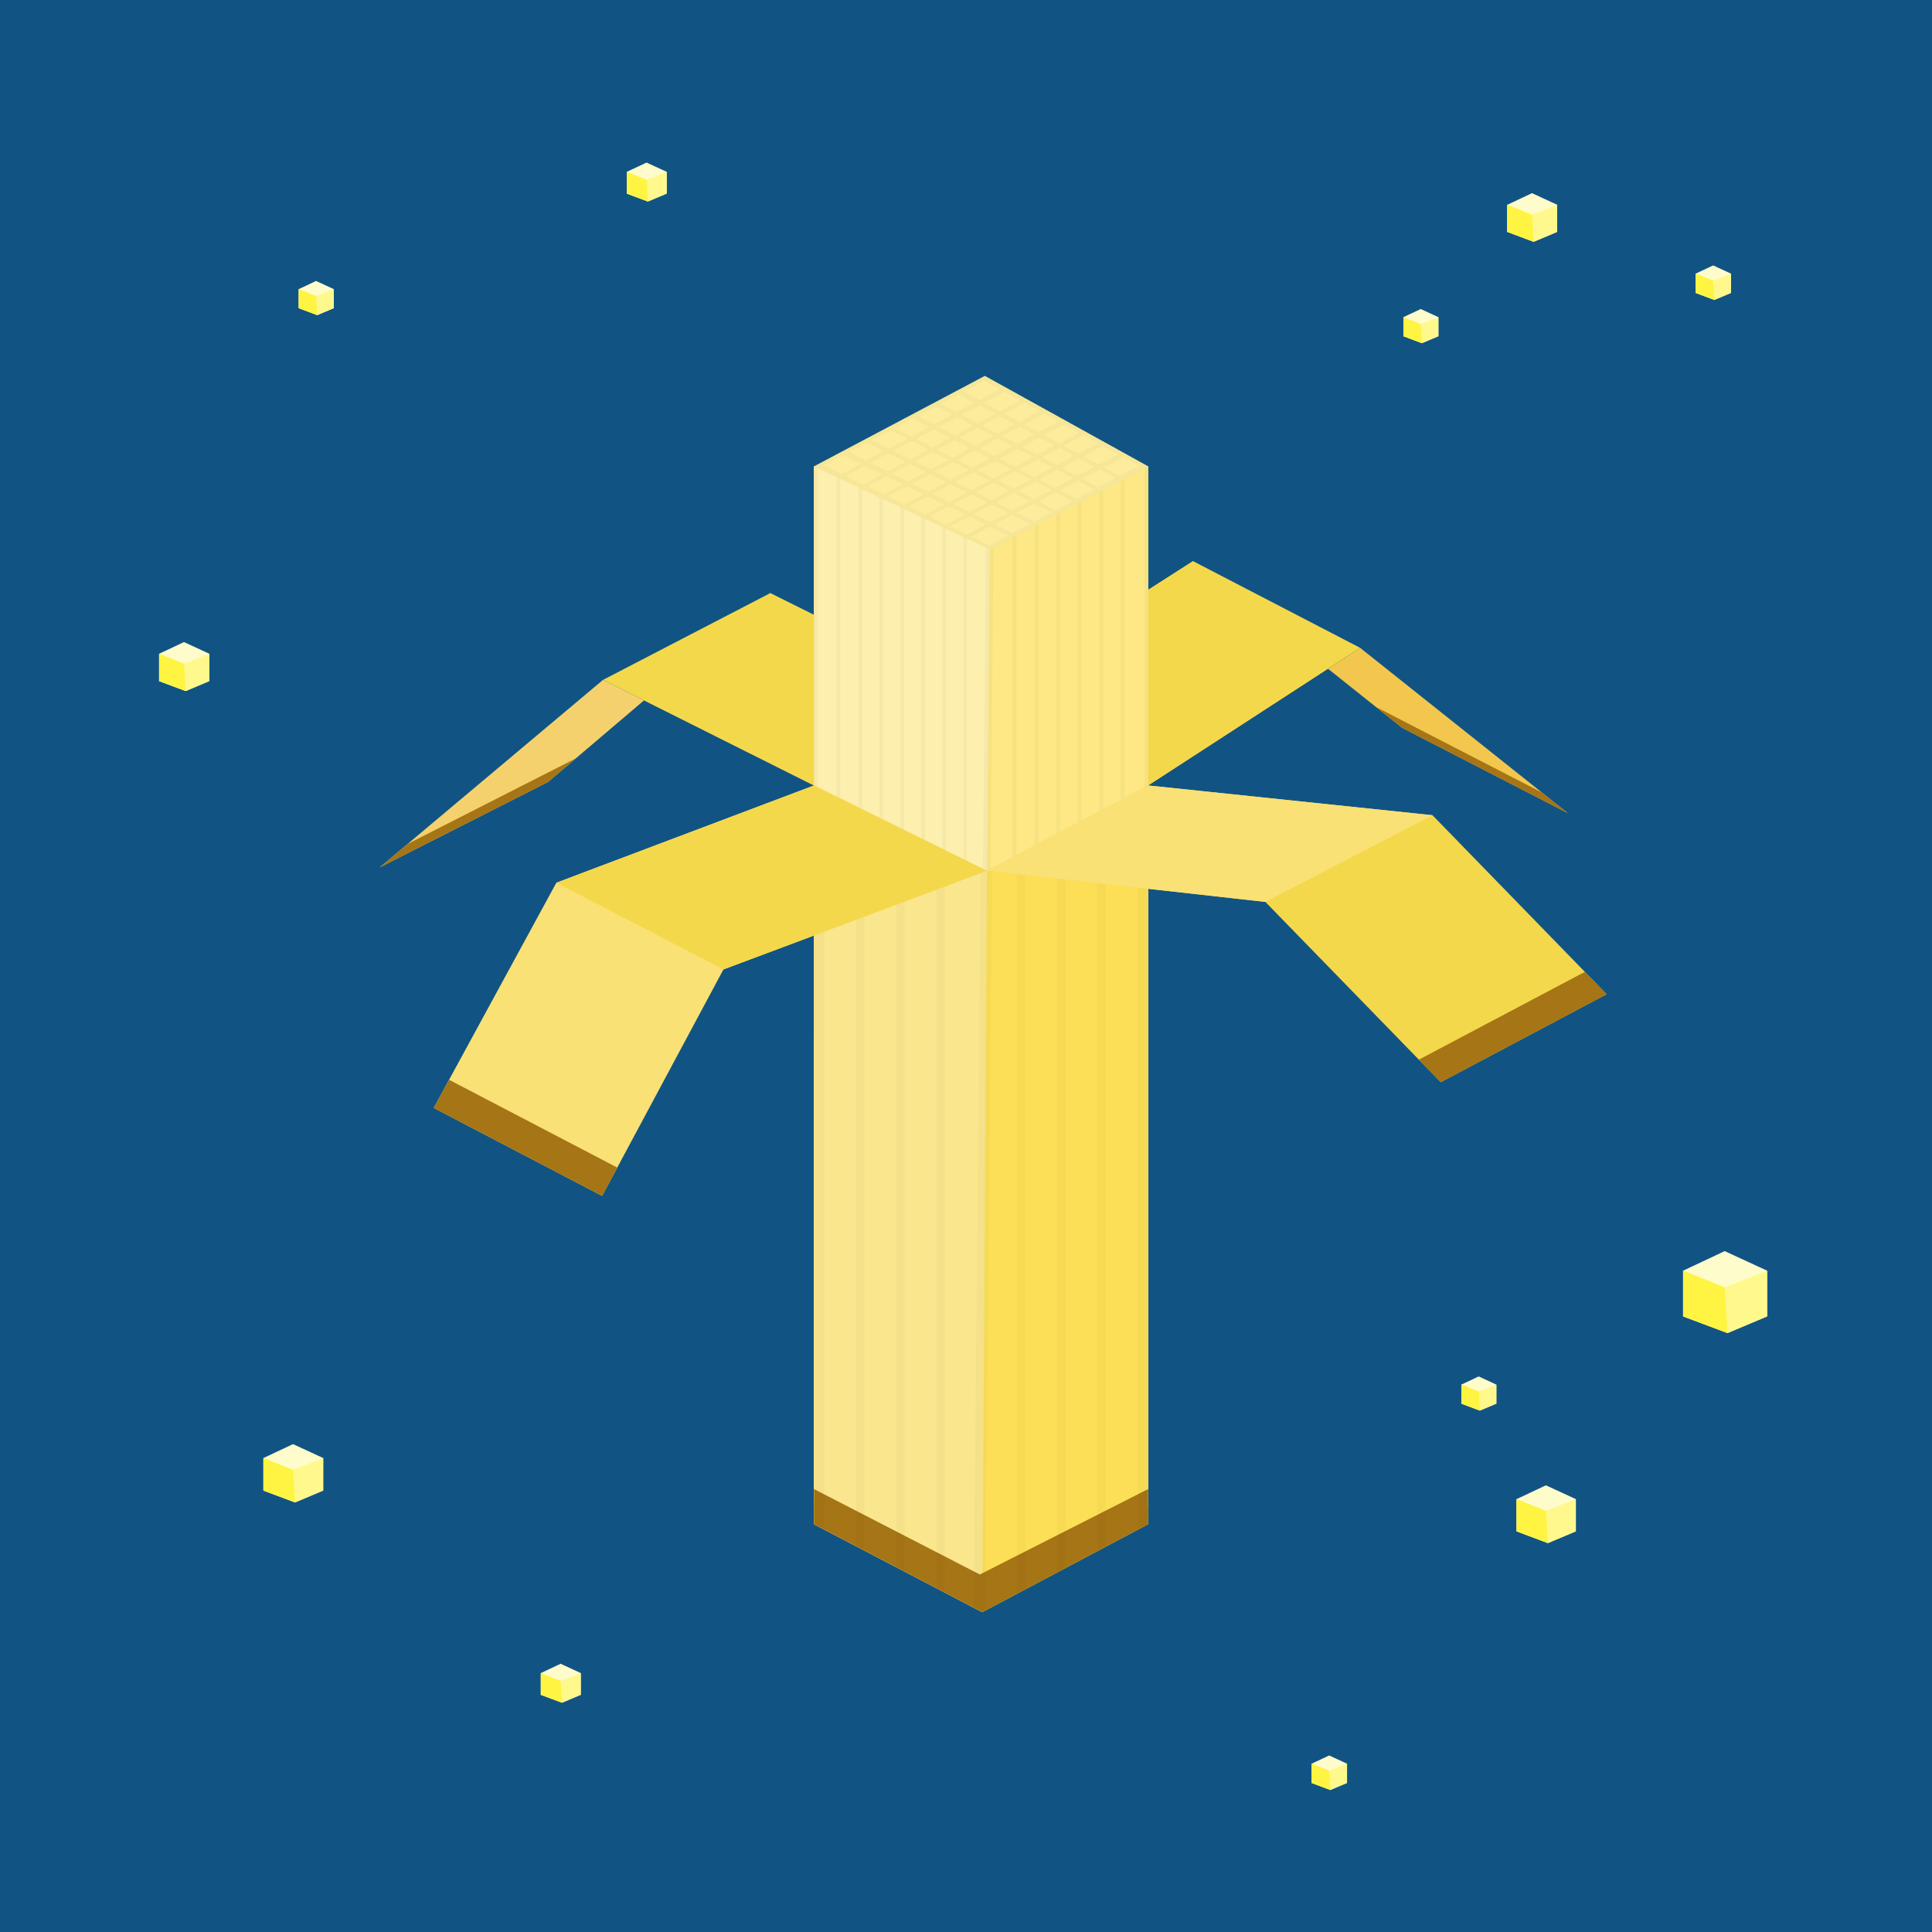 <?xml version="1.0" encoding="UTF-8" standalone="no"?>
<!-- Created with Inkscape (http://www.inkscape.org/) -->
<svg
    xmlns:inkscape="http://www.inkscape.org/namespaces/inkscape"
    xmlns:rdf="http://www.w3.org/1999/02/22-rdf-syntax-ns#"
    xmlns="http://www.w3.org/2000/svg"
    xmlns:cc="http://creativecommons.org/ns#"
    xmlns:dc="http://purl.org/dc/elements/1.1/"
    xmlns:sodipodi="http://sodipodi.sourceforge.net/DTD/sodipodi-0.dtd"
    id="svg2"
    sodipodi:docname="_svgclean2.svg"
    inkscape:export-filename="./Abstract Banana Into Space.png"
    viewBox="0 0 800 800"
    inkscape:export-xdpi="180"
    version="1.1"
    inkscape:export-ydpi="180"
    inkscape:version="0.48.3.1 r9886"
  >
  <sodipodi:namedview
      id="base"
      fit-margin-left="0"
      inkscape:showpageshadow="false"
      inkscape:zoom="0.70710678"
      borderopacity="1.0"
      inkscape:current-layer="layer1"
      inkscape:cx="348.84332"
      inkscape:cy="25.283288"
      inkscape:window-maximized="0"
      showgrid="false"
      fit-margin-right="0"
      inkscape:document-units="px"
      bordercolor="#666666"
      inkscape:window-x="0"
      inkscape:window-y="19"
      fit-margin-bottom="0"
      inkscape:window-width="1024"
      inkscape:pageopacity="0.0"
      inkscape:pageshadow="2"
      pagecolor="#ffffff"
      inkscape:window-height="768"
      fit-margin-top="0"
  />
  <g
      id="layer1"
      inkscape:label="Layer 1"
      inkscape:groupmode="layer"
      transform="translate(-138.8 42.346)"
    >
    <rect
        id="rect5130"
        style="fill:#115483"
        height="800"
        width="800"
        y="-42.346"
        x="138.8"
    />
    <g
        id="g6457"
        transform="matrix(2.081 0 0 2.081 -320.13 -676.15)"
      >
      <path
          id="path6178"
          d="m296.09 477.16 33.5-17 44.194-37.568 41.719 20.769-33 17.5-41.969-21.019z"
          sodipodi:nodetypes="ccccccc"
          style="fill:#f5d16e"
          inkscape:connector-curvature="0"
      />
      <path
          id="path6180"
          d="m499.5 449.37 33 17-41.326-32.894-42.176 27.382-33.5-17.5 42.426-27.132z"
          sodipodi:nodetypes="ccccccc"
          style="fill:#f3c74d"
          inkscape:connector-curvature="0"
      />
      <path
          id="path5198"
          sodipodi:nodetypes="cccccc"
          style="fill:#fdec9b"
          inkscape:connector-curvature="0"
          d="m382.5 397.36 34-18 32.5 18v207h-66.5z"
      />
      <path
          id="path6182"
          sodipodi:nodetypes="ccccc"
          style="fill:#f4d84b"
          inkscape:connector-curvature="0"
          d="m491.17 433.47-42.176 27.382-33.5-17.5 42.426-27.132z"
      />
      <path
          id="rect5192"
          d="m382.5 397.36 35 16.5 31.5-16.5v207h-33.25-33.25z"
          sodipodi:nodetypes="ccccccc"
          style="fill:#fde885"
          inkscape:connector-curvature="0"
      />
      <path
          id="path6184"
          sodipodi:nodetypes="ccccc"
          style="fill:#f4d84b"
          inkscape:connector-curvature="0"
          d="m373.79 422.59 41.719 20.769-33 17.5-41.969-21.019z"
      />
      <path
          id="path5202"
          sodipodi:nodetypes="ccccc"
          style="fill:#fdefad"
          inkscape:connector-curvature="0"
          d="m382.5 397.36 35 16.5-1.75 190.5h-33.25z"
      />
      <path
          id="rect6031"
          d="m382.5 397.38v113.19h0.75v-112.84l-0.75-0.344zm66.5 0-0.75 0.406v113.22h0.75v-113.62zm-62.031 2.094v111.53h0.75v-111.16l-0.75-0.375zm57.344 0.375-0.75 0.375v110.78h0.75v-111.16zm-52.969 1.688v109.47h0.75v-109.09l-0.75-0.375zm48.688 0.531-0.75 0.406v108.53h0.75v-108.94zm-44.53 1.44v107.5h0.75v-107.16l-0.75-0.34zm40.156 0.875-0.75 0.375v106.25h0.75v-106.62zm-35.969 1.094v105.53h0.75v-105.16l-0.75-0.375zm31.781 1.094-0.75 0.375v104.06h0.75v-104.44zm-27.594 0.875v103.56h0.75v-103.19l-0.75-0.375zm23.281 1.375-0.75 0.406v101.78h0.75v-102.19zm-19.125 0.594v101.59h0.75v-101.25l-0.75-0.344zm14.75 1.688-0.75 0.406v99.5h0.75v-99.906zm-10.562 0.281v99.625h0.75v-99.25l-0.75-0.375zm4.5 2.125-0.906 97.5h0.75 0.75l0.906-97.5-0.719 0.375-0.781-0.375z"
          style="fill:#000000;fill-opacity:.031"
          inkscape:connector-curvature="0"
      />
      <path
          id="rect5194"
          d="m382.5 460.86 34.39 16.99 32.11-16.99v147l-33 17.5-33.5-17.5z"
          sodipodi:nodetypes="ccccccc"
          style="fill:#fcdf56"
          inkscape:connector-curvature="0"
      />
      <path
          id="path6207"
          sodipodi:nodetypes="ccccc"
          style="fill:#fae68d"
          inkscape:connector-curvature="0"
          d="m382.5 460.86 34.425 16.978-0.925 147.52-33.5-17.5z"
      />
      <path
          id="path6205"
          sodipodi:nodetypes="ccccccc"
          style="fill:#a67516"
          inkscape:connector-curvature="0"
          d="m382.5 600.86 33 17 33.5-17v7l-33 17.5-33.5-17.5z"
      />
      <path
          id="path6167"
          d="m382.5 460.88v147l2.031 1.062v-147.03zm66.5 2-2.125 1.094v145.03l2.125-1.125zm-58.125 2.312v147.06l1.656 0.875v-147.09zm49.656 2-1.656 0.812v145.25l1.656-0.875zm-41.656 2.125v147.12l1.656 0.844v-147.12zm33.656 1.906-1.656 0.844v145.44l0.781-0.438 0.875-0.469zm-25.656 2.219v147.16l1.656 0.875v-147.19zm17.656 1.844-1.656 0.844v145.59l1.656-0.875zm-6.594 2.031-1.031 0.531-1.219-0.312-1.406 146.94 1.719 0.906 0.531-0.281z"
          sodipodi:nodetypes="cccccccccccccccccccccccccccccccccccccccccccccccc"
          style="fill:#000000;fill-opacity:.027"
          inkscape:connector-curvature="0"
      />
      <path
          id="path6174"
          sodipodi:nodetypes="ccccccc"
          style="fill:#f4d84b"
          inkscape:connector-curvature="0"
          d="m416.92 477.84 32.08-16.98l56.569 5.919 34.648 35.618-33 17.5-34.898-35.868z"
      />
      <path
          id="path6176"
          sodipodi:nodetypes="ccccccc"
          style="fill:#f9e175"
          inkscape:connector-curvature="0"
          d="m382.5 460.86 34.412 16.977-52.427 19.628-24.145 45.06-33.5-17.5 24.395-44.81z"
      />
      <path
          id="path6265"
          d="m416.92 477.84 32.08-16.98l56.569 5.919-33.25 17.25z"
          sodipodi:nodetypes="ccccc"
          style="fill:#f9e175"
          inkscape:connector-curvature="0"
      />
      <path
          id="path6267"
          d="m382.5 460.86 34.412 16.977-52.427 19.628-33.25-17.25z"
          sodipodi:nodetypes="ccccc"
          style="fill:#f4d84b"
          inkscape:connector-curvature="0"
      />
      <path
          id="path6339"
          d="m416.5 379.38-0.875 0.469-4.188 2.219-1 0.531-3.531 1.875-0.875 0.438-2.469 1.312-1.219 0.656-1 0.531-3.594 1.906-0.812 0.406-3.281 1.75-0.469 0.25-1.031 0.531-2.031 1.094-1.469 0.781-1.219 0.656h-0.031l-3.781 2-1.125 0.594 35 16.5 4.531-2.375 0.75-0.406 2.281-1.156 1.344-0.719 0.75-0.406 3.562-1.875 0.562-0.281 0.188-0.094 3.438-1.812 0.312-0.156 0.438-0.219 3.625-1.906 0.75-0.406 3.531-1.844 0.188-0.094 0.562-0.281 3.938-2.062 0.75-0.41-1.06-0.6-31.44-17.4zm-0.094 0.906 3.062 1.688-4.125 2.219-3.125-1.719 4.188-2.188zm4.094 2.25 3.094 1.688-4.094 2.219-3.156-1.719 4.156-2.188zm-9.281 0.469 3.188 1.688-3.5 1.906-3.219-1.719 3.531-1.875zm13.219 1.688 3 1.656-4.031 2.188-3.062-1.656 4.094-2.188zm-9.031 0.531 3.188 1.688-3.5 1.906-3.25-1.719 3.562-1.875zm-8.594 0.094 3.25 1.719-3.656 1.969-3.312-1.719 3.719-1.969zm21.562 1.531 2.812 1.562-4 2.188-2.906-1.594 4.094-2.156zm-8.938 0.531 3.062 1.625-3.5 1.875-3.094-1.625 3.531-1.875zm-8.438 0.156 3.25 1.719-3.656 1.969l-3.28-1.73 3.69-1.97zm-8.906 0.281 3.344 1.719-3.531 1.906-3.406-1.75 3.594-1.875zm30.219 1.219 2.938 1.625-4 2.125-3-1.625 4.062-2.125zm-8.906 0.438 2.938 1.562-3.5 1.906-2.969-1.594 3.531-1.875zm-8.344 0.219 3.125 1.625-3.656 1.969-3.125-1.656 3.656-1.938zm-8.719 0.312 3.312 1.719-3.531 1.875-3.344-1.719 3.562-1.875zm-8.656 0.125 3.438 1.719-3.719 2-3.469-1.75 3.75-1.969zm38.5 1.031 2.875 1.562-3.969 2.156-2.938-1.594 4.031-2.125zm-8.781 0.469 3.031 1.594-3.5 1.875-3.062-1.625 3.531-1.844zm-8.344 0.156 2.969 1.594-3.625 1.938-3.031-1.594 3.688-1.938zm-8.594 0.344 3.156 1.625-3.5 1.906-3.188-1.656 3.531-1.875zm-8.47 0.17 3.34 1.69-3.65 2-3.44-1.72 3.75-1.97zm-9.062 0.312 3.5 1.75-3.5 1.875-3.562-1.75 3.562-1.875zm47.094 0.656 3.062 1.656-3.938 2.125-3.125-1.688 4-2.094zm-8.688 0.438 2.969 1.562-3.5 1.875-3-1.594 3.531-1.844zm-8.281 0.188 3.062 1.625-3.625 1.938-3.094-1.625 3.656-1.938zm-8.594 0.281 3.094 1.594-3.469 1.875-3.125-1.594 3.5-1.875zm-8.312 0.25 3.219 1.625-3.656 1.969-3.25-1.656 3.688-1.938zm-8.875 0.344 3.438 1.719-3.5 1.875-3.469-1.719 3.531-1.875zm-9.125 0.344 3.625 1.75-3.75 2.031-3.656-1.781 3.781-2zm55.969 0.375 3.062 1.688-3.906 2.094-3.156-1.688 4-2.094zm-8.875 0.281 3.125 1.688-3.5 1.844-3.156-1.656 3.531-1.875zm-8.26 0.22l3.031 1.594-3.625 1.938-3.031-1.625 3.62-1.91zm-8.469 0.281 3.156 1.625-3.469 1.875-3.188-1.625 3.5-1.875zm-8.344 0.188 3.156 1.625-3.625 1.938-3.219-1.625 3.688-1.938zm-8.656 0.406 3.25 1.625-3.5 1.906-3.281-1.625 3.531-1.906zm-8.938 0.406 3.531 1.688-3.781 2.031-3.562-1.719 3.812-2zm46.781 0.688 3.156 1.719-3.469 1.844-3.25-1.688 3.562-1.875zm-8.438 0.094 3.156 1.656-3.625 1.938-3.156-1.656 3.625-1.938zm-8.406 0.281 3.094 1.625-3.438 1.844-3.156-1.625 3.5-1.844zm-8.281 0.219 3.188 1.625-3.594 1.938-3.25-1.656 3.656-1.906zm-8.656 0.344 3.25 1.594-3.531 1.906-3.281-1.625 3.562-1.875zm-8.688 0.438 3.312 1.625-3.75 2-3.344-1.594 3.781-2.031zm38.156 0.875 3.219 1.719-3.594 1.938-3.281-1.75 3.656-1.906zm-8.562 0.188 3.219 1.656-3.438 1.844-3.25-1.656 3.469-1.844zm-8.219 0.188 3.156 1.625-3.594 1.906-3.188-1.594 3.625-1.938zm-8.562 0.344 3.25 1.625-3.531 1.906-3.281-1.656 3.562-1.875zm-8.719 0.406 3.344 1.594-3.75 2.031-3.406-1.625 3.812-2zm29.625 1.188 3.344 1.719-3.406 1.844-3.406-1.75 3.469-1.812zm-8.344 0.094 3.25 1.656-3.562 1.906-3.312-1.656 3.625-1.906zm-8.5 0.344 3.25 1.594-3.531 1.906-3.281-1.625 3.562-1.875zm-8.625 0.375 3.344 1.625-3.781 2-3.344-1.625 3.781-2zm21.25 1.406 3.406 1.719-3.531 1.906-3.469-1.75 3.594-1.875zm-8.562 0.219 3.312 1.656-3.562 1.875-3.344-1.656 3.594-1.875zm-8.531 0.375 3.312 1.594-3.781 2.031-3.344-1.625 3.812-2zm12.688 1.688 3.531 1.75-3.562 1.906-3.562-1.781 3.594-1.875zm-8.625 0.281 3.406 1.656-3.812 2-3.375-1.656 3.781-2zm4.188 2.031 3.625 1.75-3.75 2.031-3.688-1.781 3.812-2z"
          style="fill:#000000;fill-opacity:.031"
          inkscape:connector-curvature="0"
      />
      <path
          id="path6476"
          sodipodi:nodetypes="ccccc"
          style="fill:#a67516"
          inkscape:connector-curvature="0"
          d="m499.5 449.37 33 17-5.166-4.112-33.031-17.031z"
      />
      <path
          id="path6478"
          sodipodi:nodetypes="ccccc"
          style="fill:#a67516"
          inkscape:connector-curvature="0"
          d="m296.09 477.16 33.5-17 5.524-4.696-33.469 17.031z"
      />
      <path
          id="path6480"
          d="m343.36 536.89-3.018 5.633-33.5-17.5 3.049-5.601z"
          sodipodi:nodetypes="ccccc"
          style="fill:#a67516"
          inkscape:connector-curvature="0"
      />
      <path
          id="path6482"
          d="m535.89 497.95 4.331 4.452-33 17.5-4.362-4.484z"
          sodipodi:nodetypes="ccccc"
          style="fill:#a67516"
          inkscape:connector-curvature="0"
      />
    </g
    >
    <g
        id="g5907"
        transform="translate(-1.414 18.385)"
      >
      <path
          id="path5903"
          style="fill:#fffccb"
          d="m-32.173-54.393 7.173-3.375 7.322 3.375v7.881l-6.822 2.875-7.673-2.875z"
          sodipodi:nodetypes="ccccccc"
          inkscape:connector-curvature="0"
          transform="translate(296.09 113.38)"
      />
      <path
          id="rect5900"
          style="fill:#fff88d"
          d="m-32.173-54.393 7.173 2.875 7.322-2.875v7.881l-6.822 2.875-7.673-2.875z"
          sodipodi:nodetypes="ccccccc"
          inkscape:connector-curvature="0"
          transform="translate(296.09 113.38)"
      />
      <path
          id="path5905"
          style="fill:#fff441"
          d="m-32.173-54.393 7.173 2.875 0.5 7.881-7.673-2.875z"
          sodipodi:nodetypes="ccccc"
          inkscape:connector-curvature="0"
          transform="translate(296.09 113.38)"
      />
    </g
    >
    <g
        id="g5912"
        transform="translate(456,30)"
      >
      <path
          id="path5914"
          style="fill:#fffccb"
          d="m-32.173-54.393 7.173-3.375 7.322 3.375v7.881l-6.822 2.875-7.673-2.875z"
          sodipodi:nodetypes="ccccccc"
          inkscape:connector-curvature="0"
          transform="translate(296.09 113.38)"
      />
      <path
          id="path5916"
          style="fill:#fff88d"
          d="m-32.173-54.393 7.173 2.875 7.322-2.875v7.881l-6.822 2.875-7.673-2.875z"
          sodipodi:nodetypes="ccccccc"
          inkscape:connector-curvature="0"
          transform="translate(296.09 113.38)"
      />
      <path
          id="path5918"
          style="fill:#fff441"
          d="m-32.173-54.393 7.173 2.875 0.5 7.881-7.673-2.875z"
          sodipodi:nodetypes="ccccc"
          inkscape:connector-curvature="0"
          transform="translate(296.09 113.38)"
      />
    </g
    >
    <g
        id="g5920"
        transform="translate(480,472)"
      >
      <path
          id="path5922"
          style="fill:#fffccb"
          d="m-32.173-54.393 7.173-3.375 7.322 3.375v7.881l-6.822 2.875-7.673-2.875z"
          sodipodi:nodetypes="ccccccc"
          inkscape:connector-curvature="0"
          transform="translate(296.09 113.38)"
      />
      <path
          id="path5924"
          style="fill:#fff88d"
          d="m-32.173-54.393 7.173 2.875 7.322-2.875v7.881l-6.822 2.875-7.673-2.875z"
          sodipodi:nodetypes="ccccccc"
          inkscape:connector-curvature="0"
          transform="translate(296.09 113.38)"
      />
      <path
          id="path5926"
          style="fill:#fff441"
          d="m-32.173-54.393 7.173 2.875 0.5 7.881-7.673-2.875z"
          sodipodi:nodetypes="ccccc"
          inkscape:connector-curvature="0"
          transform="translate(296.09 113.38)"
      />
    </g
    >
    <g
        id="g5928"
        transform="matrix(1.708 0 0 1.708 -202.89 460.65)"
      >
      <path
          id="path5930"
          style="fill:#fffccb"
          d="m-32.173-54.393 7.173-3.375 7.322 3.375v7.881l-6.822 2.875-7.673-2.875z"
          sodipodi:nodetypes="ccccccc"
          inkscape:connector-curvature="0"
          transform="translate(296.09 113.38)"
      />
      <path
          id="path5932"
          style="fill:#fff88d"
          d="m-32.173-54.393 7.173 2.875 7.322-2.875v7.881l-6.822 2.875-7.673-2.875z"
          sodipodi:nodetypes="ccccccc"
          inkscape:connector-curvature="0"
          transform="translate(296.09 113.38)"
      />
      <path
          id="path5934"
          style="fill:#fff441"
          d="m-32.173-54.393 7.173 2.875 0.5 7.881-7.673-2.875z"
          sodipodi:nodetypes="ccccc"
          inkscape:connector-curvature="0"
          transform="translate(296.09 113.38)"
      />
    </g
    >
    <g
        id="g5936"
        transform="matrix(1.425 0 0 1.425 386.86 -41.611)"
      >
      <path
          id="path5938"
          style="fill:#fffccb"
          d="m-32.173-54.393 7.173-3.375 7.322 3.375v7.881l-6.822 2.875-7.673-2.875z"
          sodipodi:nodetypes="ccccccc"
          inkscape:connector-curvature="0"
          transform="translate(296.09 113.38)"
      />
      <path
          id="path5940"
          style="fill:#fff88d"
          d="m-32.173-54.393 7.173 2.875 7.322-2.875v7.881l-6.822 2.875-7.673-2.875z"
          sodipodi:nodetypes="ccccccc"
          inkscape:connector-curvature="0"
          transform="translate(296.09 113.38)"
      />
      <path
          id="path5942"
          style="fill:#fff441"
          d="m-32.173-54.393 7.173 2.875 0.5 7.881-7.673-2.875z"
          sodipodi:nodetypes="ccccc"
          inkscape:connector-curvature="0"
          transform="translate(296.09 113.38)"
      />
    </g
    >
    <g
        id="g5944"
        transform="matrix(1.141 0 0 1.141 97.207 -38.485)"
      >
      <path
          id="path5946"
          style="fill:#fffccb"
          d="m-32.173-54.393 7.173-3.375 7.322 3.375v7.881l-6.822 2.875-7.673-2.875z"
          sodipodi:nodetypes="ccccccc"
          inkscape:connector-curvature="0"
          transform="translate(296.09 113.38)"
      />
      <path
          id="path5948"
          style="fill:#fff88d"
          d="m-32.173-54.393 7.173 2.875 7.322-2.875v7.881l-6.822 2.875-7.673-2.875z"
          sodipodi:nodetypes="ccccccc"
          inkscape:connector-curvature="0"
          transform="translate(296.09 113.38)"
      />
      <path
          id="path5950"
          style="fill:#fff441"
          d="m-32.173-54.393 7.173 2.875 0.5 7.881-7.673-2.875z"
          sodipodi:nodetypes="ccccc"
          inkscape:connector-curvature="0"
          transform="translate(296.09 113.38)"
      />
    </g
    >
    <g
        id="g5952"
        transform="matrix(1.141 0 0 1.141 61.621 583.13)"
      >
      <path
          id="path5954"
          style="fill:#fffccb"
          d="m-32.173-54.393 7.173-3.375 7.322 3.375v7.881l-6.822 2.875-7.673-2.875z"
          sodipodi:nodetypes="ccccccc"
          inkscape:connector-curvature="0"
          transform="translate(296.09 113.38)"
      />
      <path
          id="path5956"
          style="fill:#fff88d"
          d="m-32.173-54.393 7.173 2.875 7.322-2.875v7.881l-6.822 2.875-7.673-2.875z"
          sodipodi:nodetypes="ccccccc"
          inkscape:connector-curvature="0"
          transform="translate(296.09 113.38)"
      />
      <path
          id="path5958"
          style="fill:#fff441"
          d="m-32.173-54.393 7.173 2.875 0.5 7.881-7.673-2.875z"
          sodipodi:nodetypes="ccccc"
          inkscape:connector-curvature="0"
          transform="translate(296.09 113.38)"
      />
    </g
    >
    <g
        id="g5960"
        transform="matrix(1.693 0 0 1.693 319.97 478.54)"
      >
      <path
          id="path5962"
          style="fill:#fffccb"
          d="m-32.173-54.393 7.173-3.375 7.322 3.375v7.881l-6.822 2.875-7.673-2.875z"
          sodipodi:nodetypes="ccccccc"
          inkscape:connector-curvature="0"
          transform="translate(296.09 113.38)"
      />
      <path
          id="path5964"
          style="fill:#fff88d"
          d="m-32.173-54.393 7.173 2.875 7.322-2.875v7.881l-6.822 2.875-7.673-2.875z"
          sodipodi:nodetypes="ccccccc"
          inkscape:connector-curvature="0"
          transform="translate(296.09 113.38)"
      />
      <path
          id="path5966"
          style="fill:#fff441"
          d="m-32.173-54.393 7.173 2.875 0.5 7.881-7.673-2.875z"
          sodipodi:nodetypes="ccccc"
          inkscape:connector-curvature="0"
          transform="translate(296.09 113.38)"
      />
    </g
    >
    <g
        id="g5968"
        transform="matrix(2.401 0 0 2.401 202.07 342.19)"
      >
      <path
          id="path5970"
          style="fill:#fffccb"
          d="m-32.173-54.393 7.173-3.375 7.322 3.375v7.881l-6.822 2.875-7.673-2.875z"
          sodipodi:nodetypes="ccccccc"
          inkscape:connector-curvature="0"
          transform="translate(296.09 113.38)"
      />
      <path
          id="path5972"
          style="fill:#fff88d"
          d="m-32.173-54.393 7.173 2.875 7.322-2.875v7.881l-6.822 2.875-7.673-2.875z"
          sodipodi:nodetypes="ccccccc"
          inkscape:connector-curvature="0"
          transform="translate(296.09 113.38)"
      />
      <path
          id="path5974"
          style="fill:#fff441"
          d="m-32.173-54.393 7.173 2.875 0.5 7.881-7.673-2.875z"
          sodipodi:nodetypes="ccccc"
          inkscape:connector-curvature="0"
          transform="translate(296.09 113.38)"
      />
    </g
    >
    <g
        id="g5976"
        transform="matrix(1.435 0 0 1.435 -174.03 143.72)"
      >
      <path
          id="path5978"
          style="fill:#fffccb"
          d="m-32.173-54.393 7.173-3.375 7.322 3.375v7.881l-6.822 2.875-7.673-2.875z"
          sodipodi:nodetypes="ccccccc"
          inkscape:connector-curvature="0"
          transform="translate(296.09 113.38)"
      />
      <path
          id="path5980"
          style="fill:#fff88d"
          d="m-32.173-54.393 7.173 2.875 7.322-2.875v7.881l-6.822 2.875-7.673-2.875z"
          sodipodi:nodetypes="ccccccc"
          inkscape:connector-curvature="0"
          transform="translate(296.09 113.38)"
      />
      <path
          id="path5982"
          style="fill:#fff441"
          d="m-32.173-54.393 7.173 2.875 0.5 7.881-7.673-2.875z"
          sodipodi:nodetypes="ccccc"
          inkscape:connector-curvature="0"
          transform="translate(296.09 113.38)"
      />
    </g
    >
    <g
        id="g5984"
        transform="matrix(1.011 0 0 1.011 574.1 11.331)"
      >
      <path
          id="path5986"
          style="fill:#fffccb"
          d="m-32.173-54.393 7.173-3.375 7.322 3.375v7.881l-6.822 2.875-7.673-2.875z"
          sodipodi:nodetypes="ccccccc"
          inkscape:connector-curvature="0"
          transform="translate(296.09 113.38)"
      />
      <path
          id="path5988"
          style="fill:#fff88d"
          d="m-32.173-54.393 7.173 2.875 7.322-2.875v7.881l-6.822 2.875-7.673-2.875z"
          sodipodi:nodetypes="ccccccc"
          inkscape:connector-curvature="0"
          transform="translate(296.09 113.38)"
      />
      <path
          id="path5990"
          style="fill:#fff441"
          d="m-32.173-54.393 7.173 2.875 0.5 7.881-7.673-2.875z"
          sodipodi:nodetypes="ccccc"
          inkscape:connector-curvature="0"
          transform="translate(296.09 113.38)"
      />
    </g
    >
    <g
        id="g5992"
        transform="matrix(1.011 0 0 1.011 415.1 628.33)"
      >
      <path
          id="path5994"
          style="fill:#fffccb"
          d="m-32.173-54.393 7.173-3.375 7.322 3.375v7.881l-6.822 2.875-7.673-2.875z"
          sodipodi:nodetypes="ccccccc"
          inkscape:connector-curvature="0"
          transform="translate(296.09 113.38)"
      />
      <path
          id="path5996"
          style="fill:#fff88d"
          d="m-32.173-54.393 7.173 2.875 7.322-2.875v7.881l-6.822 2.875-7.673-2.875z"
          sodipodi:nodetypes="ccccccc"
          inkscape:connector-curvature="0"
          transform="translate(296.09 113.38)"
      />
      <path
          id="path5998"
          style="fill:#fff441"
          d="m-32.173-54.393 7.173 2.875 0.5 7.881-7.673-2.875z"
          sodipodi:nodetypes="ccccc"
          inkscape:connector-curvature="0"
          transform="translate(296.09 113.38)"
      />
    </g
    >
  </g
  >
</svg
>
